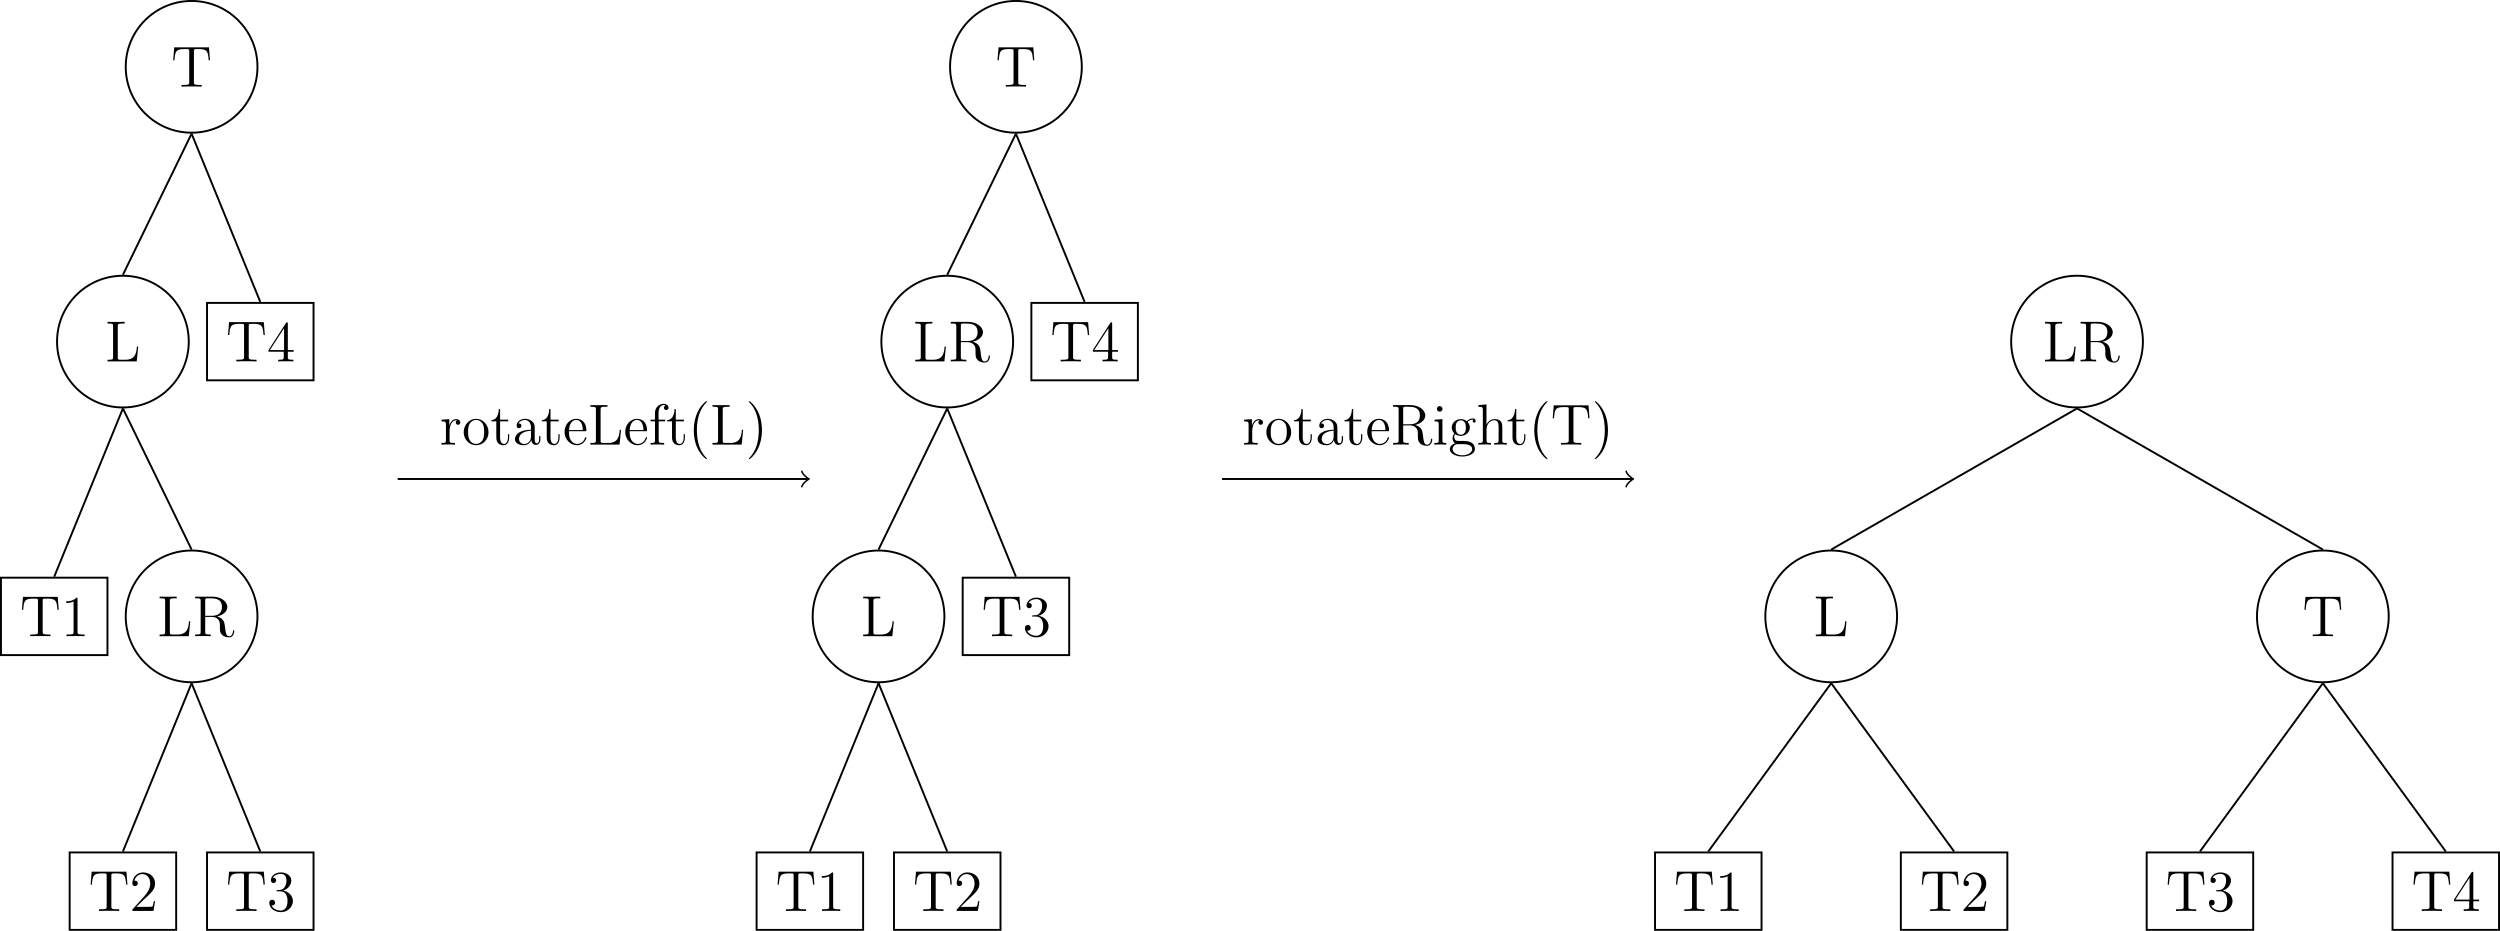 <?xml version="1.0" encoding="UTF-8"?>
<svg xmlns="http://www.w3.org/2000/svg" xmlns:xlink="http://www.w3.org/1999/xlink" width="515.811pt" height="192.053pt" viewBox="0 0 515.811 192.053" version="1.1">
<defs>
<g>
<symbol overflow="visible" id="glyph0-0">
<path style="stroke:none;" d=""/>
</symbol>
<symbol overflow="visible" id="glyph0-1">
<path style="stroke:none;" d="M 7.812 -8.109 L 0.641 -8.109 L 0.422 -5.438 L 0.688 -5.438 C 0.844 -7.328 0.953 -7.75 2.844 -7.75 C 3.062 -7.75 3.391 -7.75 3.484 -7.734 C 3.734 -7.703 3.734 -7.547 3.734 -7.281 L 3.734 -0.922 C 3.734 -0.516 3.734 -0.344 2.562 -0.344 L 2.141 -0.344 L 2.141 0 C 2.516 -0.031 3.75 -0.031 4.219 -0.031 C 4.688 -0.031 5.922 -0.031 6.312 0 L 6.312 -0.344 L 5.875 -0.344 C 4.703 -0.344 4.703 -0.516 4.703 -0.922 L 4.703 -7.281 C 4.703 -7.578 4.734 -7.688 4.922 -7.734 C 5.016 -7.75 5.359 -7.75 5.594 -7.75 C 7.484 -7.75 7.594 -7.328 7.75 -5.438 L 8.016 -5.438 Z M 7.812 -8.109 "/>
</symbol>
<symbol overflow="visible" id="glyph0-2">
<path style="stroke:none;" d="M 6.812 -3.062 L 6.547 -3.062 C 6.438 -1.859 6.281 -0.344 4.188 -0.344 L 3.141 -0.344 C 2.625 -0.344 2.594 -0.438 2.594 -0.828 L 2.594 -7.25 C 2.594 -7.672 2.625 -7.812 3.656 -7.812 L 4.016 -7.812 L 4.016 -8.156 C 3.672 -8.141 2.625 -8.141 2.203 -8.141 C 1.844 -8.141 0.781 -8.141 0.484 -8.156 L 0.484 -7.812 L 0.734 -7.812 C 1.594 -7.812 1.625 -7.703 1.625 -7.25 L 1.625 -0.906 C 1.625 -0.469 1.594 -0.344 0.734 -0.344 L 0.484 -0.344 L 0.484 0 L 6.5 0 Z M 6.812 -3.062 "/>
</symbol>
<symbol overflow="visible" id="glyph0-3">
<path style="stroke:none;" d="M 3.438 -7.656 C 3.438 -7.938 3.438 -7.953 3.203 -7.953 C 2.922 -7.625 2.312 -7.188 1.094 -7.188 L 1.094 -6.844 C 1.359 -6.844 1.953 -6.844 2.625 -7.141 L 2.625 -0.922 C 2.625 -0.484 2.578 -0.344 1.531 -0.344 L 1.156 -0.344 L 1.156 0 C 1.484 -0.031 2.641 -0.031 3.031 -0.031 C 3.438 -0.031 4.578 -0.031 4.906 0 L 4.906 -0.344 L 4.531 -0.344 C 3.484 -0.344 3.438 -0.484 3.438 -0.922 Z M 3.438 -7.656 "/>
</symbol>
<symbol overflow="visible" id="glyph0-4">
<path style="stroke:none;" d="M 5.047 -4.062 C 6.234 -4.344 7.141 -5.094 7.141 -6.016 C 7.141 -7.172 5.797 -8.156 4.078 -8.156 L 0.5 -8.156 L 0.5 -7.812 L 0.734 -7.812 C 1.609 -7.812 1.641 -7.703 1.641 -7.25 L 1.641 -0.906 C 1.641 -0.469 1.609 -0.344 0.734 -0.344 L 0.5 -0.344 L 0.5 0 C 0.781 -0.031 1.75 -0.031 2.109 -0.031 C 2.453 -0.031 3.438 -0.031 3.719 0 L 3.719 -0.344 L 3.484 -0.344 C 2.625 -0.344 2.578 -0.469 2.578 -0.906 L 2.578 -3.969 L 3.969 -3.969 C 4.438 -3.969 4.875 -3.844 5.203 -3.5 C 5.609 -3.047 5.609 -2.797 5.609 -1.969 C 5.609 -1.031 5.609 -0.719 6.125 -0.203 C 6.312 -0.031 6.812 0.25 7.484 0.25 C 8.422 0.25 8.578 -0.781 8.578 -1.047 C 8.578 -1.109 8.578 -1.219 8.438 -1.219 C 8.312 -1.219 8.312 -1.141 8.312 -1.031 C 8.25 -0.312 7.906 0.016 7.516 0.016 C 6.969 0.016 6.844 -0.547 6.75 -1.188 C 6.734 -1.266 6.672 -1.781 6.641 -2.078 C 6.547 -2.672 6.5 -3.062 6.141 -3.438 C 6.016 -3.562 5.703 -3.891 5.047 -4.062 Z M 3.922 -4.203 L 2.578 -4.203 L 2.578 -7.344 C 2.578 -7.609 2.578 -7.75 2.828 -7.812 C 2.938 -7.812 3.297 -7.812 3.531 -7.812 C 4.5 -7.812 6.031 -7.812 6.031 -6.016 C 6.031 -4.969 5.469 -4.203 3.922 -4.203 Z M 3.922 -4.203 "/>
</symbol>
<symbol overflow="visible" id="glyph0-5">
<path style="stroke:none;" d="M 5.266 -2.016 L 5 -2.016 C 4.953 -1.812 4.859 -1.141 4.75 -0.953 C 4.656 -0.844 3.984 -0.844 3.625 -0.844 L 1.406 -0.844 C 1.734 -1.125 2.469 -1.891 2.766 -2.172 C 4.594 -3.844 5.266 -4.469 5.266 -5.656 C 5.266 -7.031 4.172 -7.953 2.781 -7.953 C 1.406 -7.953 0.578 -6.766 0.578 -5.734 C 0.578 -5.125 1.109 -5.125 1.141 -5.125 C 1.406 -5.125 1.703 -5.312 1.703 -5.688 C 1.703 -6.031 1.484 -6.25 1.141 -6.25 C 1.047 -6.25 1.016 -6.25 0.984 -6.234 C 1.203 -7.047 1.859 -7.609 2.625 -7.609 C 3.641 -7.609 4.266 -6.75 4.266 -5.656 C 4.266 -4.641 3.688 -3.75 3 -2.984 L 0.578 -0.281 L 0.578 0 L 4.953 0 Z M 5.266 -2.016 "/>
</symbol>
<symbol overflow="visible" id="glyph0-6">
<path style="stroke:none;" d="M 2.203 -4.297 C 2 -4.281 1.953 -4.266 1.953 -4.156 C 1.953 -4.047 2.016 -4.047 2.219 -4.047 L 2.766 -4.047 C 3.797 -4.047 4.25 -3.203 4.25 -2.062 C 4.25 -0.484 3.438 -0.078 2.844 -0.078 C 2.266 -0.078 1.297 -0.344 0.938 -1.141 C 1.328 -1.078 1.672 -1.297 1.672 -1.719 C 1.672 -2.062 1.422 -2.312 1.094 -2.312 C 0.797 -2.312 0.484 -2.141 0.484 -1.688 C 0.484 -0.625 1.547 0.25 2.875 0.25 C 4.297 0.25 5.359 -0.844 5.359 -2.047 C 5.359 -3.141 4.469 -4 3.328 -4.203 C 4.359 -4.5 5.031 -5.375 5.031 -6.312 C 5.031 -7.25 4.047 -7.953 2.891 -7.953 C 1.703 -7.953 0.812 -7.219 0.812 -6.344 C 0.812 -5.875 1.188 -5.766 1.359 -5.766 C 1.609 -5.766 1.906 -5.953 1.906 -6.312 C 1.906 -6.688 1.609 -6.859 1.344 -6.859 C 1.281 -6.859 1.25 -6.859 1.219 -6.844 C 1.672 -7.656 2.797 -7.656 2.859 -7.656 C 3.25 -7.656 4.031 -7.484 4.031 -6.312 C 4.031 -6.078 4 -5.422 3.641 -4.906 C 3.281 -4.375 2.875 -4.344 2.562 -4.328 Z M 2.203 -4.297 "/>
</symbol>
<symbol overflow="visible" id="glyph0-7">
<path style="stroke:none;" d="M 4.312 -7.781 C 4.312 -8.016 4.312 -8.062 4.141 -8.062 C 4.047 -8.062 4.016 -8.062 3.922 -7.922 L 0.328 -2.344 L 0.328 -2 L 3.469 -2 L 3.469 -0.906 C 3.469 -0.469 3.438 -0.344 2.562 -0.344 L 2.328 -0.344 L 2.328 0 C 2.609 -0.031 3.547 -0.031 3.891 -0.031 C 4.219 -0.031 5.172 -0.031 5.453 0 L 5.453 -0.344 L 5.219 -0.344 C 4.344 -0.344 4.312 -0.469 4.312 -0.906 L 4.312 -2 L 5.516 -2 L 5.516 -2.344 L 4.312 -2.344 Z M 3.531 -6.844 L 3.531 -2.344 L 0.625 -2.344 Z M 3.531 -6.844 "/>
</symbol>
<symbol overflow="visible" id="glyph0-8">
<path style="stroke:none;" d="M 2 -2.781 C 2 -3.938 2.469 -5.031 3.391 -5.031 C 3.484 -5.031 3.516 -5.031 3.562 -5.016 C 3.469 -4.969 3.281 -4.906 3.281 -4.578 C 3.281 -4.234 3.547 -4.094 3.734 -4.094 C 3.984 -4.094 4.219 -4.25 4.219 -4.578 C 4.219 -4.938 3.891 -5.266 3.375 -5.266 C 2.359 -5.266 2.016 -4.172 1.953 -3.938 L 1.938 -3.938 L 1.938 -5.266 L 0.328 -5.141 L 0.328 -4.797 C 1.141 -4.797 1.25 -4.703 1.25 -4.125 L 1.25 -0.891 C 1.25 -0.344 1.109 -0.344 0.328 -0.344 L 0.328 0 C 0.672 -0.031 1.328 -0.031 1.688 -0.031 C 2.016 -0.031 2.859 -0.031 3.125 0 L 3.125 -0.344 L 2.891 -0.344 C 2.016 -0.344 2 -0.484 2 -0.906 Z M 2 -2.781 "/>
</symbol>
<symbol overflow="visible" id="glyph0-9">
<path style="stroke:none;" d="M 5.484 -2.562 C 5.484 -4.094 4.312 -5.328 2.922 -5.328 C 1.5 -5.328 0.359 -4.062 0.359 -2.562 C 0.359 -1.031 1.547 0.125 2.922 0.125 C 4.328 0.125 5.484 -1.047 5.484 -2.562 Z M 2.922 -0.141 C 2.484 -0.141 1.953 -0.328 1.609 -0.922 C 1.281 -1.453 1.266 -2.156 1.266 -2.672 C 1.266 -3.125 1.266 -3.844 1.641 -4.391 C 1.969 -4.906 2.5 -5.094 2.922 -5.094 C 3.375 -5.094 3.891 -4.875 4.203 -4.406 C 4.578 -3.859 4.578 -3.109 4.578 -2.672 C 4.578 -2.25 4.578 -1.5 4.266 -0.938 C 3.938 -0.375 3.375 -0.141 2.922 -0.141 Z M 2.922 -0.141 "/>
</symbol>
<symbol overflow="visible" id="glyph0-10">
<path style="stroke:none;" d="M 2.016 -4.812 L 3.688 -4.812 L 3.688 -5.156 L 2.016 -5.156 L 2.016 -7.344 L 1.75 -7.344 C 1.734 -6.234 1.297 -5.078 0.219 -5.047 L 0.219 -4.812 L 1.234 -4.812 L 1.234 -1.484 C 1.234 -0.156 2.109 0.125 2.75 0.125 C 3.5 0.125 3.891 -0.625 3.891 -1.484 L 3.891 -2.156 L 3.641 -2.156 L 3.641 -1.5 C 3.641 -0.641 3.281 -0.141 2.828 -0.141 C 2.016 -0.141 2.016 -1.25 2.016 -1.453 Z M 2.016 -4.812 "/>
</symbol>
<symbol overflow="visible" id="glyph0-11">
<path style="stroke:none;" d="M 4.609 -3.188 C 4.609 -3.844 4.609 -4.312 4.094 -4.781 C 3.672 -5.156 3.125 -5.328 2.609 -5.328 C 1.625 -5.328 0.875 -4.688 0.875 -3.906 C 0.875 -3.562 1.094 -3.391 1.375 -3.391 C 1.656 -3.391 1.859 -3.594 1.859 -3.891 C 1.859 -4.375 1.438 -4.375 1.25 -4.375 C 1.531 -4.875 2.109 -5.094 2.578 -5.094 C 3.125 -5.094 3.844 -4.641 3.844 -3.562 L 3.844 -3.078 C 1.438 -3.047 0.531 -2.047 0.531 -1.125 C 0.531 -0.172 1.625 0.125 2.359 0.125 C 3.141 0.125 3.688 -0.359 3.906 -0.938 C 3.953 -0.375 4.328 0.062 4.844 0.062 C 5.094 0.062 5.781 -0.109 5.781 -1.062 L 5.781 -1.734 L 5.516 -1.734 L 5.516 -1.062 C 5.516 -0.375 5.234 -0.281 5.062 -0.281 C 4.609 -0.281 4.609 -0.922 4.609 -1.094 Z M 3.844 -1.688 C 3.844 -0.516 2.969 -0.125 2.453 -0.125 C 1.859 -0.125 1.375 -0.547 1.375 -1.125 C 1.375 -2.703 3.406 -2.844 3.844 -2.875 Z M 3.844 -1.688 "/>
</symbol>
<symbol overflow="visible" id="glyph0-12">
<path style="stroke:none;" d="M 4.578 -2.766 C 4.844 -2.766 4.859 -2.766 4.859 -3 C 4.859 -4.203 4.219 -5.328 2.766 -5.328 C 1.406 -5.328 0.359 -4.094 0.359 -2.625 C 0.359 -1.047 1.578 0.125 2.906 0.125 C 4.328 0.125 4.859 -1.172 4.859 -1.422 C 4.859 -1.5 4.812 -1.547 4.734 -1.547 C 4.641 -1.547 4.609 -1.484 4.594 -1.422 C 4.281 -0.422 3.484 -0.141 2.969 -0.141 C 2.469 -0.141 1.266 -0.484 1.266 -2.547 L 1.266 -2.766 Z M 1.281 -3 C 1.375 -4.875 2.422 -5.094 2.766 -5.094 C 4.047 -5.094 4.109 -3.406 4.125 -3 Z M 1.281 -3 "/>
</symbol>
<symbol overflow="visible" id="glyph0-13">
<path style="stroke:none;" d="M 2.062 -4.812 L 3.406 -4.812 L 3.406 -5.156 L 2.031 -5.156 L 2.031 -6.547 C 2.031 -7.625 2.578 -8.172 3.078 -8.172 C 3.172 -8.172 3.344 -8.156 3.484 -8.078 C 3.438 -8.062 3.141 -7.953 3.141 -7.609 C 3.141 -7.344 3.328 -7.141 3.609 -7.141 C 3.891 -7.141 4.094 -7.344 4.094 -7.625 C 4.094 -8.062 3.656 -8.422 3.078 -8.422 C 2.25 -8.422 1.297 -7.766 1.297 -6.547 L 1.297 -5.156 L 0.375 -5.156 L 0.375 -4.812 L 1.297 -4.812 L 1.297 -0.891 C 1.297 -0.344 1.172 -0.344 0.391 -0.344 L 0.391 0 C 0.734 -0.031 1.391 -0.031 1.75 -0.031 C 2.062 -0.031 2.922 -0.031 3.188 0 L 3.188 -0.344 L 2.953 -0.344 C 2.078 -0.344 2.062 -0.484 2.062 -0.906 Z M 2.062 -4.812 "/>
</symbol>
<symbol overflow="visible" id="glyph0-14">
<path style="stroke:none;" d="M 3.891 2.906 C 3.891 2.875 3.891 2.844 3.688 2.641 C 2.484 1.438 1.812 -0.531 1.812 -2.969 C 1.812 -5.297 2.375 -7.297 3.766 -8.703 C 3.891 -8.812 3.891 -8.828 3.891 -8.875 C 3.891 -8.938 3.828 -8.969 3.781 -8.969 C 3.625 -8.969 2.641 -8.109 2.062 -6.938 C 1.453 -5.719 1.172 -4.453 1.172 -2.969 C 1.172 -1.906 1.344 -0.484 1.953 0.781 C 2.672 2.219 3.641 3 3.781 3 C 3.828 3 3.891 2.969 3.891 2.906 Z M 3.891 2.906 "/>
</symbol>
<symbol overflow="visible" id="glyph0-15">
<path style="stroke:none;" d="M 3.375 -2.969 C 3.375 -3.891 3.25 -5.359 2.578 -6.75 C 1.875 -8.188 0.891 -8.969 0.766 -8.969 C 0.719 -8.969 0.656 -8.938 0.656 -8.875 C 0.656 -8.828 0.656 -8.812 0.859 -8.609 C 2.062 -7.406 2.719 -5.422 2.719 -2.984 C 2.719 -0.672 2.156 1.328 0.781 2.734 C 0.656 2.844 0.656 2.875 0.656 2.906 C 0.656 2.969 0.719 3 0.766 3 C 0.922 3 1.906 2.141 2.484 0.969 C 3.094 -0.25 3.375 -1.547 3.375 -2.969 Z M 3.375 -2.969 "/>
</symbol>
<symbol overflow="visible" id="glyph0-16">
<path style="stroke:none;" d="M 2.078 -7.359 C 2.078 -7.672 1.828 -7.953 1.5 -7.953 C 1.188 -7.953 0.922 -7.703 0.922 -7.375 C 0.922 -7.016 1.203 -6.797 1.5 -6.797 C 1.859 -6.797 2.078 -7.094 2.078 -7.359 Z M 0.438 -5.141 L 0.438 -4.797 C 1.188 -4.797 1.297 -4.719 1.297 -4.141 L 1.297 -0.891 C 1.297 -0.344 1.172 -0.344 0.391 -0.344 L 0.391 0 C 0.734 -0.031 1.297 -0.031 1.656 -0.031 C 1.781 -0.031 2.469 -0.031 2.875 0 L 2.875 -0.344 C 2.109 -0.344 2.062 -0.406 2.062 -0.875 L 2.062 -5.266 Z M 0.438 -5.141 "/>
</symbol>
<symbol overflow="visible" id="glyph0-17">
<path style="stroke:none;" d="M 1.422 -2.156 C 1.984 -1.797 2.469 -1.797 2.594 -1.797 C 3.672 -1.797 4.469 -2.609 4.469 -3.531 C 4.469 -3.844 4.375 -4.297 4 -4.688 C 4.453 -5.156 5.016 -5.156 5.078 -5.156 C 5.125 -5.156 5.188 -5.156 5.234 -5.141 C 5.109 -5.094 5.062 -4.969 5.062 -4.844 C 5.062 -4.672 5.172 -4.531 5.359 -4.531 C 5.469 -4.531 5.672 -4.594 5.672 -4.859 C 5.672 -5.062 5.516 -5.406 5.094 -5.406 C 4.469 -5.406 4 -5.016 3.844 -4.844 C 3.484 -5.109 3.062 -5.266 2.609 -5.266 C 1.531 -5.266 0.734 -4.453 0.734 -3.531 C 0.734 -2.859 1.141 -2.422 1.266 -2.312 C 1.125 -2.125 0.906 -1.781 0.906 -1.312 C 0.906 -0.625 1.328 -0.328 1.422 -0.266 C 0.875 -0.109 0.328 0.328 0.328 0.938 C 0.328 1.766 1.453 2.453 2.922 2.453 C 4.344 2.453 5.516 1.812 5.516 0.922 C 5.516 0.625 5.438 -0.078 4.719 -0.453 C 4.109 -0.766 3.516 -0.766 2.484 -0.766 C 1.75 -0.766 1.672 -0.766 1.453 -0.984 C 1.344 -1.109 1.234 -1.344 1.234 -1.594 C 1.234 -1.797 1.297 -2 1.422 -2.156 Z M 2.609 -2.047 C 1.547 -2.047 1.547 -3.25 1.547 -3.531 C 1.547 -3.734 1.547 -4.234 1.75 -4.547 C 1.984 -4.906 2.344 -5.016 2.594 -5.016 C 3.641 -5.016 3.641 -3.812 3.641 -3.531 C 3.641 -3.328 3.641 -2.828 3.438 -2.516 C 3.219 -2.156 2.859 -2.047 2.609 -2.047 Z M 2.922 2.203 C 1.781 2.203 0.906 1.609 0.906 0.938 C 0.906 0.844 0.938 0.375 1.391 0.062 C 1.656 -0.109 1.75 -0.109 2.594 -0.109 C 3.578 -0.109 4.938 -0.109 4.938 0.938 C 4.938 1.641 4.031 2.203 2.922 2.203 Z M 2.922 2.203 "/>
</symbol>
<symbol overflow="visible" id="glyph0-18">
<path style="stroke:none;" d="M 5.312 -2.906 C 5.312 -4.016 5.312 -4.344 5.047 -4.734 C 4.703 -5.203 4.141 -5.266 3.734 -5.266 C 2.703 -5.266 2.219 -4.5 2.062 -4.125 L 2.047 -4.125 L 2.047 -8.297 L 0.375 -8.156 L 0.375 -7.812 C 1.188 -7.812 1.297 -7.734 1.297 -7.141 L 1.297 -0.891 C 1.297 -0.344 1.156 -0.344 0.375 -0.344 L 0.375 0 C 0.688 -0.031 1.344 -0.031 1.672 -0.031 C 2.016 -0.031 2.672 -0.031 2.969 0 L 2.969 -0.344 C 2.219 -0.344 2.062 -0.344 2.062 -0.891 L 2.062 -3.109 C 2.062 -4.359 2.891 -5.031 3.641 -5.031 C 4.375 -5.031 4.547 -4.422 4.547 -3.688 L 4.547 -0.891 C 4.547 -0.344 4.406 -0.344 3.641 -0.344 L 3.641 0 C 3.938 -0.031 4.594 -0.031 4.922 -0.031 C 5.266 -0.031 5.922 -0.031 6.234 0 L 6.234 -0.344 C 5.625 -0.344 5.328 -0.344 5.312 -0.703 Z M 5.312 -2.906 "/>
</symbol>
</g>
<clipPath id="clip1">
  <path d="M 14 175 L 37 175 L 37 192.055 L 14 192.055 Z M 14 175 "/>
</clipPath>
<clipPath id="clip2">
  <path d="M 42 175 L 65 175 L 65 192.055 L 42 192.055 Z M 42 175 "/>
</clipPath>
<clipPath id="clip3">
  <path d="M 155 175 L 179 175 L 179 192.055 L 155 192.055 Z M 155 175 "/>
</clipPath>
<clipPath id="clip4">
  <path d="M 184 175 L 207 175 L 207 192.055 L 184 192.055 Z M 184 175 "/>
</clipPath>
<clipPath id="clip5">
  <path d="M 493 175 L 515.812 175 L 515.812 192.055 L 493 192.055 Z M 493 175 "/>
</clipPath>
<clipPath id="clip6">
  <path d="M 442 175 L 466 175 L 466 192.055 L 442 192.055 Z M 442 175 "/>
</clipPath>
<clipPath id="clip7">
  <path d="M 391 175 L 415 175 L 415 192.055 L 391 192.055 Z M 391 175 "/>
</clipPath>
<clipPath id="clip8">
  <path d="M 341 175 L 364 175 L 364 192.055 L 341 192.055 Z M 341 175 "/>
</clipPath>
</defs>
<g id="surface1">
<path style="fill:none;stroke-width:0.399;stroke-linecap:butt;stroke-linejoin:miter;stroke:rgb(0%,0%,0%);stroke-opacity:1;stroke-miterlimit:10;" d="M -156.491 -0 C -156.491 7.504 -162.577 13.59 -170.081 13.59 C -177.585 13.59 -183.671 7.504 -183.671 -0 C -183.671 -7.504 -177.585 -13.59 -170.081 -13.59 C -162.577 -13.59 -156.491 -7.504 -156.491 -0 Z M -156.491 -0 " transform="matrix(1,0,0,-1,209.612,13.789)"/>
<g style="fill:rgb(0%,0%,0%);fill-opacity:1;">
  <use xlink:href="#glyph0-1" x="35.307" y="17.873"/>
</g>
<path style="fill:none;stroke-width:0.399;stroke-linecap:butt;stroke-linejoin:miter;stroke:rgb(0%,0%,0%);stroke-opacity:1;stroke-miterlimit:10;" d="M -170.667 -56.695 C -170.667 -49.188 -176.749 -43.106 -184.253 -43.106 C -191.76 -43.106 -197.842 -49.188 -197.842 -56.695 C -197.842 -64.199 -191.76 -70.281 -184.253 -70.281 C -176.749 -70.281 -170.667 -64.199 -170.667 -56.695 Z M -170.667 -56.695 " transform="matrix(1,0,0,-1,209.612,13.789)"/>
<g style="fill:rgb(0%,0%,0%);fill-opacity:1;">
  <use xlink:href="#glyph0-2" x="21.704" y="74.566"/>
</g>
<path style="fill:none;stroke-width:0.399;stroke-linecap:butt;stroke-linejoin:miter;stroke:rgb(0%,0%,0%);stroke-opacity:1;stroke-miterlimit:10;" d="M -170.081 -13.789 L -184.253 -42.906 " transform="matrix(1,0,0,-1,209.612,13.789)"/>
<path style="fill:none;stroke-width:0.399;stroke-linecap:butt;stroke-linejoin:miter;stroke:rgb(0%,0%,0%);stroke-opacity:1;stroke-miterlimit:10;" d="M -209.417 -121.375 L -187.44 -121.375 L -187.44 -105.402 L -209.417 -105.402 Z M -209.417 -121.375 " transform="matrix(1,0,0,-1,209.612,13.789)"/>
<g style="fill:rgb(0%,0%,0%);fill-opacity:1;">
  <use xlink:href="#glyph0-1" x="4.101" y="131.259"/>
  <use xlink:href="#glyph0-3" x="12.556" y="131.259"/>
</g>
<path style="fill:none;stroke-width:0.399;stroke-linecap:butt;stroke-linejoin:miter;stroke:rgb(0%,0%,0%);stroke-opacity:1;stroke-miterlimit:10;" d="M -184.253 -70.481 L -198.428 -105.203 " transform="matrix(1,0,0,-1,209.612,13.789)"/>
<path style="fill:none;stroke-width:0.399;stroke-linecap:butt;stroke-linejoin:miter;stroke:rgb(0%,0%,0%);stroke-opacity:1;stroke-miterlimit:10;" d="M -156.491 -113.387 C -156.491 -105.883 -162.577 -99.797 -170.081 -99.797 C -177.585 -99.797 -183.671 -105.883 -183.671 -113.387 C -183.671 -120.891 -177.585 -126.977 -170.081 -126.977 C -162.577 -126.977 -156.491 -120.891 -156.491 -113.387 Z M -156.491 -113.387 " transform="matrix(1,0,0,-1,209.612,13.789)"/>
<g style="fill:rgb(0%,0%,0%);fill-opacity:1;">
  <use xlink:href="#glyph0-2" x="32.447" y="131.259"/>
  <use xlink:href="#glyph0-4" x="39.761" y="131.259"/>
</g>
<path style="fill:none;stroke-width:0.399;stroke-linecap:butt;stroke-linejoin:miter;stroke:rgb(0%,0%,0%);stroke-opacity:1;stroke-miterlimit:10;" d="M -184.253 -70.481 L -170.081 -99.598 " transform="matrix(1,0,0,-1,209.612,13.789)"/>
<g clip-path="url(#clip1)" clip-rule="nonzero">
<path style="fill:none;stroke-width:0.399;stroke-linecap:butt;stroke-linejoin:miter;stroke:rgb(0%,0%,0%);stroke-opacity:1;stroke-miterlimit:10;" d="M -195.241 -178.066 L -173.264 -178.066 L -173.264 -162.094 L -195.241 -162.094 Z M -195.241 -178.066 " transform="matrix(1,0,0,-1,209.612,13.789)"/>
</g>
<g style="fill:rgb(0%,0%,0%);fill-opacity:1;">
  <use xlink:href="#glyph0-1" x="18.274" y="187.952"/>
  <use xlink:href="#glyph0-5" x="26.729" y="187.952"/>
</g>
<path style="fill:none;stroke-width:0.399;stroke-linecap:butt;stroke-linejoin:miter;stroke:rgb(0%,0%,0%);stroke-opacity:1;stroke-miterlimit:10;" d="M -170.081 -127.176 L -184.253 -161.895 " transform="matrix(1,0,0,-1,209.612,13.789)"/>
<g clip-path="url(#clip2)" clip-rule="nonzero">
<path style="fill:none;stroke-width:0.399;stroke-linecap:butt;stroke-linejoin:miter;stroke:rgb(0%,0%,0%);stroke-opacity:1;stroke-miterlimit:10;" d="M -166.897 -178.066 L -144.921 -178.066 L -144.921 -162.094 L -166.897 -162.094 Z M -166.897 -178.066 " transform="matrix(1,0,0,-1,209.612,13.789)"/>
</g>
<g style="fill:rgb(0%,0%,0%);fill-opacity:1;">
  <use xlink:href="#glyph0-1" x="46.62" y="187.952"/>
  <use xlink:href="#glyph0-6" x="55.075" y="187.952"/>
</g>
<path style="fill:none;stroke-width:0.399;stroke-linecap:butt;stroke-linejoin:miter;stroke:rgb(0%,0%,0%);stroke-opacity:1;stroke-miterlimit:10;" d="M -170.081 -127.176 L -155.909 -161.895 " transform="matrix(1,0,0,-1,209.612,13.789)"/>
<path style="fill:none;stroke-width:0.399;stroke-linecap:butt;stroke-linejoin:miter;stroke:rgb(0%,0%,0%);stroke-opacity:1;stroke-miterlimit:10;" d="M -166.897 -64.68 L -144.921 -64.68 L -144.921 -48.707 L -166.897 -48.707 Z M -166.897 -64.68 " transform="matrix(1,0,0,-1,209.612,13.789)"/>
<g style="fill:rgb(0%,0%,0%);fill-opacity:1;">
  <use xlink:href="#glyph0-1" x="46.62" y="74.566"/>
  <use xlink:href="#glyph0-7" x="55.075" y="74.566"/>
</g>
<path style="fill:none;stroke-width:0.399;stroke-linecap:butt;stroke-linejoin:miter;stroke:rgb(0%,0%,0%);stroke-opacity:1;stroke-miterlimit:10;" d="M -170.081 -13.789 L -155.909 -48.508 " transform="matrix(1,0,0,-1,209.612,13.789)"/>
<path style="fill:none;stroke-width:0.399;stroke-linecap:butt;stroke-linejoin:miter;stroke:rgb(0%,0%,0%);stroke-opacity:1;stroke-miterlimit:10;" d="M 13.591 -0 C 13.591 7.504 7.505 13.59 0.001 13.59 C -7.507 13.59 -13.589 7.504 -13.589 -0 C -13.589 -7.504 -7.507 -13.59 0.001 -13.59 C 7.505 -13.59 13.591 -7.504 13.591 -0 Z M 13.591 -0 " transform="matrix(1,0,0,-1,209.612,13.789)"/>
<g style="fill:rgb(0%,0%,0%);fill-opacity:1;">
  <use xlink:href="#glyph0-1" x="205.385" y="17.873"/>
</g>
<path style="fill:none;stroke-width:0.399;stroke-linecap:butt;stroke-linejoin:miter;stroke:rgb(0%,0%,0%);stroke-opacity:1;stroke-miterlimit:10;" d="M -0.585 -56.695 C -0.585 -49.188 -6.667 -43.106 -14.175 -43.106 C -21.678 -43.106 -27.764 -49.188 -27.764 -56.695 C -27.764 -64.199 -21.678 -70.281 -14.175 -70.281 C -6.667 -70.281 -0.585 -64.199 -0.585 -56.695 Z M -0.585 -56.695 " transform="matrix(1,0,0,-1,209.612,13.789)"/>
<g style="fill:rgb(0%,0%,0%);fill-opacity:1;">
  <use xlink:href="#glyph0-2" x="188.353" y="74.566"/>
  <use xlink:href="#glyph0-4" x="195.667" y="74.566"/>
</g>
<path style="fill:none;stroke-width:0.399;stroke-linecap:butt;stroke-linejoin:miter;stroke:rgb(0%,0%,0%);stroke-opacity:1;stroke-miterlimit:10;" d="M 0.001 -13.789 L -14.175 -42.906 " transform="matrix(1,0,0,-1,209.612,13.789)"/>
<path style="fill:none;stroke-width:0.399;stroke-linecap:butt;stroke-linejoin:miter;stroke:rgb(0%,0%,0%);stroke-opacity:1;stroke-miterlimit:10;" d="M -14.757 -113.387 C -14.757 -105.883 -20.842 -99.797 -28.346 -99.797 C -35.85 -99.797 -41.936 -105.883 -41.936 -113.387 C -41.936 -120.891 -35.85 -126.977 -28.346 -126.977 C -20.842 -126.977 -14.757 -120.891 -14.757 -113.387 Z M -14.757 -113.387 " transform="matrix(1,0,0,-1,209.612,13.789)"/>
<g style="fill:rgb(0%,0%,0%);fill-opacity:1;">
  <use xlink:href="#glyph0-2" x="177.609" y="131.259"/>
</g>
<path style="fill:none;stroke-width:0.399;stroke-linecap:butt;stroke-linejoin:miter;stroke:rgb(0%,0%,0%);stroke-opacity:1;stroke-miterlimit:10;" d="M -14.175 -70.481 L -28.346 -99.598 " transform="matrix(1,0,0,-1,209.612,13.789)"/>
<g clip-path="url(#clip3)" clip-rule="nonzero">
<path style="fill:none;stroke-width:0.399;stroke-linecap:butt;stroke-linejoin:miter;stroke:rgb(0%,0%,0%);stroke-opacity:1;stroke-miterlimit:10;" d="M -53.507 -178.066 L -31.53 -178.066 L -31.53 -162.094 L -53.507 -162.094 Z M -53.507 -178.066 " transform="matrix(1,0,0,-1,209.612,13.789)"/>
</g>
<g style="fill:rgb(0%,0%,0%);fill-opacity:1;">
  <use xlink:href="#glyph0-1" x="160.006" y="187.952"/>
  <use xlink:href="#glyph0-3" x="168.461" y="187.952"/>
</g>
<path style="fill:none;stroke-width:0.399;stroke-linecap:butt;stroke-linejoin:miter;stroke:rgb(0%,0%,0%);stroke-opacity:1;stroke-miterlimit:10;" d="M -28.346 -127.176 L -42.518 -161.895 " transform="matrix(1,0,0,-1,209.612,13.789)"/>
<g clip-path="url(#clip4)" clip-rule="nonzero">
<path style="fill:none;stroke-width:0.399;stroke-linecap:butt;stroke-linejoin:miter;stroke:rgb(0%,0%,0%);stroke-opacity:1;stroke-miterlimit:10;" d="M -25.163 -178.066 L -3.186 -178.066 L -3.186 -162.094 L -25.163 -162.094 Z M -25.163 -178.066 " transform="matrix(1,0,0,-1,209.612,13.789)"/>
</g>
<g style="fill:rgb(0%,0%,0%);fill-opacity:1;">
  <use xlink:href="#glyph0-1" x="188.353" y="187.952"/>
  <use xlink:href="#glyph0-5" x="196.808" y="187.952"/>
</g>
<path style="fill:none;stroke-width:0.399;stroke-linecap:butt;stroke-linejoin:miter;stroke:rgb(0%,0%,0%);stroke-opacity:1;stroke-miterlimit:10;" d="M -28.346 -127.176 L -14.175 -161.895 " transform="matrix(1,0,0,-1,209.612,13.789)"/>
<path style="fill:none;stroke-width:0.399;stroke-linecap:butt;stroke-linejoin:miter;stroke:rgb(0%,0%,0%);stroke-opacity:1;stroke-miterlimit:10;" d="M -10.987 -121.375 L 10.99 -121.375 L 10.99 -105.402 L -10.987 -105.402 Z M -10.987 -121.375 " transform="matrix(1,0,0,-1,209.612,13.789)"/>
<g style="fill:rgb(0%,0%,0%);fill-opacity:1;">
  <use xlink:href="#glyph0-1" x="202.526" y="131.259"/>
  <use xlink:href="#glyph0-6" x="210.981" y="131.259"/>
</g>
<path style="fill:none;stroke-width:0.399;stroke-linecap:butt;stroke-linejoin:miter;stroke:rgb(0%,0%,0%);stroke-opacity:1;stroke-miterlimit:10;" d="M -14.175 -70.481 L 0.001 -105.203 " transform="matrix(1,0,0,-1,209.612,13.789)"/>
<path style="fill:none;stroke-width:0.399;stroke-linecap:butt;stroke-linejoin:miter;stroke:rgb(0%,0%,0%);stroke-opacity:1;stroke-miterlimit:10;" d="M 3.185 -64.68 L 25.161 -64.68 L 25.161 -48.707 L 3.185 -48.707 Z M 3.185 -64.68 " transform="matrix(1,0,0,-1,209.612,13.789)"/>
<g style="fill:rgb(0%,0%,0%);fill-opacity:1;">
  <use xlink:href="#glyph0-1" x="216.699" y="74.566"/>
  <use xlink:href="#glyph0-7" x="225.154" y="74.566"/>
</g>
<path style="fill:none;stroke-width:0.399;stroke-linecap:butt;stroke-linejoin:miter;stroke:rgb(0%,0%,0%);stroke-opacity:1;stroke-miterlimit:10;" d="M 0.001 -13.789 L 14.173 -48.508 " transform="matrix(1,0,0,-1,209.612,13.789)"/>
<path style="fill:none;stroke-width:0.399;stroke-linecap:butt;stroke-linejoin:miter;stroke:rgb(0%,0%,0%);stroke-opacity:1;stroke-miterlimit:10;" d="M -127.561 -85.039 L -42.979 -85.039 " transform="matrix(1,0,0,-1,209.612,13.789)"/>
<path style="fill:none;stroke-width:0.319;stroke-linecap:round;stroke-linejoin:round;stroke:rgb(0%,0%,0%);stroke-opacity:1;stroke-miterlimit:10;" d="M -1.196 1.595 C -1.094 0.997 -0.001 0.099 0.3 0.001 C -0.001 -0.1 -1.094 -0.995 -1.196 -1.592 " transform="matrix(1,0,0,-1,166.634,98.829)"/>
<g style="fill:rgb(0%,0%,0%);fill-opacity:1;">
  <use xlink:href="#glyph0-8" x="90.758" y="91.738"/>
  <use xlink:href="#glyph0-9" x="95.311" y="91.738"/>
  <use xlink:href="#glyph0-10" x="101.164" y="91.738"/>
  <use xlink:href="#glyph0-11" x="105.716" y="91.738"/>
  <use xlink:href="#glyph0-10" x="111.57" y="91.738"/>
  <use xlink:href="#glyph0-12" x="116.122" y="91.738"/>
  <use xlink:href="#glyph0-2" x="121.325" y="91.738"/>
  <use xlink:href="#glyph0-12" x="128.639" y="91.738"/>
  <use xlink:href="#glyph0-13" x="133.842" y="91.738"/>
  <use xlink:href="#glyph0-10" x="137.419" y="91.738"/>
  <use xlink:href="#glyph0-14" x="141.972" y="91.738"/>
  <use xlink:href="#glyph0-2" x="146.524" y="91.738"/>
  <use xlink:href="#glyph0-15" x="153.838" y="91.738"/>
</g>
<path style="fill:none;stroke-width:0.399;stroke-linecap:butt;stroke-linejoin:miter;stroke:rgb(0%,0%,0%);stroke-opacity:1;stroke-miterlimit:10;" d="M 42.521 -85.039 L 127.103 -85.039 " transform="matrix(1,0,0,-1,209.612,13.789)"/>
<path style="fill:none;stroke-width:0.319;stroke-linecap:round;stroke-linejoin:round;stroke:rgb(0%,0%,0%);stroke-opacity:1;stroke-miterlimit:10;" d="M -1.195 1.595 C -1.097 0.997 0 0.099 0.297 0.001 C 0 -0.1 -1.097 -0.995 -1.195 -1.592 " transform="matrix(1,0,0,-1,336.714,98.829)"/>
<g style="fill:rgb(0%,0%,0%);fill-opacity:1;">
  <use xlink:href="#glyph0-8" x="256.364" y="91.738"/>
  <use xlink:href="#glyph0-9" x="260.917" y="91.738"/>
  <use xlink:href="#glyph0-10" x="266.77" y="91.738"/>
  <use xlink:href="#glyph0-11" x="271.322" y="91.738"/>
  <use xlink:href="#glyph0-10" x="277.176" y="91.738"/>
  <use xlink:href="#glyph0-12" x="281.728" y="91.738"/>
  <use xlink:href="#glyph0-4" x="286.931" y="91.738"/>
  <use xlink:href="#glyph0-16" x="295.546" y="91.738"/>
  <use xlink:href="#glyph0-17" x="298.798" y="91.738"/>
  <use xlink:href="#glyph0-18" x="304.651" y="91.738"/>
</g>
<g style="fill:rgb(0%,0%,0%);fill-opacity:1;">
  <use xlink:href="#glyph0-10" x="310.832" y="91.738"/>
  <use xlink:href="#glyph0-14" x="315.384" y="91.738"/>
  <use xlink:href="#glyph0-1" x="319.937" y="91.738"/>
  <use xlink:href="#glyph0-15" x="328.392" y="91.738"/>
</g>
<path style="fill:none;stroke-width:0.399;stroke-linecap:butt;stroke-linejoin:miter;stroke:rgb(0%,0%,0%);stroke-opacity:1;stroke-miterlimit:10;" d="M 13.591 4.086 C 13.591 11.589 7.505 17.675 0.001 17.675 C -7.507 17.675 -13.589 11.589 -13.589 4.086 C -13.589 -3.422 -7.507 -9.504 0.001 -9.504 C 7.505 -9.504 13.591 -3.422 13.591 4.086 Z M 13.591 4.086 " transform="matrix(1,0,0,-1,428.542,74.566)"/>
<g style="fill:rgb(0%,0%,0%);fill-opacity:1;">
  <use xlink:href="#glyph0-2" x="421.455" y="74.566"/>
  <use xlink:href="#glyph0-4" x="428.769" y="74.566"/>
</g>
<path style="fill:none;stroke-width:0.399;stroke-linecap:butt;stroke-linejoin:miter;stroke:rgb(0%,0%,0%);stroke-opacity:1;stroke-miterlimit:10;" d="M 13.589 4.083 C 13.589 11.591 7.507 17.673 -0.001 17.673 C -7.505 17.673 -13.591 11.591 -13.591 4.083 C -13.591 -3.421 -7.505 -9.503 -0.001 -9.503 C 7.507 -9.503 13.589 -3.421 13.589 4.083 Z M 13.589 4.083 " transform="matrix(1,0,0,-1,479.263,131.259)"/>
<g style="fill:rgb(0%,0%,0%);fill-opacity:1;">
  <use xlink:href="#glyph0-1" x="475.036" y="131.259"/>
</g>
<g clip-path="url(#clip5)" clip-rule="nonzero">
<path style="fill:none;stroke-width:0.399;stroke-linecap:butt;stroke-linejoin:miter;stroke:rgb(0%,0%,0%);stroke-opacity:1;stroke-miterlimit:10;" d="M -10.987 -3.903 L 10.989 -3.903 L 10.989 12.069 L -10.987 12.069 Z M -10.987 -3.903 " transform="matrix(1,0,0,-1,504.624,187.952)"/>
</g>
<g style="fill:rgb(0%,0%,0%);fill-opacity:1;">
  <use xlink:href="#glyph0-1" x="497.537" y="187.952"/>
  <use xlink:href="#glyph0-7" x="505.992" y="187.952"/>
</g>
<g clip-path="url(#clip6)" clip-rule="nonzero">
<path style="fill:none;stroke-width:0.399;stroke-linecap:butt;stroke-linejoin:miter;stroke:rgb(0%,0%,0%);stroke-opacity:1;stroke-miterlimit:10;" d="M -10.988 -3.903 L 10.988 -3.903 L 10.988 12.07 L -10.988 12.07 Z M -10.988 -3.903 " transform="matrix(1,0,0,-1,453.902,187.952)"/>
</g>
<g style="fill:rgb(0%,0%,0%);fill-opacity:1;">
  <use xlink:href="#glyph0-1" x="446.816" y="187.952"/>
  <use xlink:href="#glyph0-6" x="455.271" y="187.952"/>
</g>
<path style="fill:none;stroke-width:0.399;stroke-linecap:butt;stroke-linejoin:miter;stroke:rgb(0%,0%,0%);stroke-opacity:1;stroke-miterlimit:10;" d="M -0.001 -9.702 L -25.361 -44.425 " transform="matrix(1,0,0,-1,479.263,131.259)"/>
<path style="fill:none;stroke-width:0.399;stroke-linecap:butt;stroke-linejoin:miter;stroke:rgb(0%,0%,0%);stroke-opacity:1;stroke-miterlimit:10;" d="M -0.001 -9.702 L 25.362 -44.425 " transform="matrix(1,0,0,-1,479.263,131.259)"/>
<path style="fill:none;stroke-width:0.399;stroke-linecap:butt;stroke-linejoin:miter;stroke:rgb(0%,0%,0%);stroke-opacity:1;stroke-miterlimit:10;" d="M 13.59 4.085 C 13.59 11.589 7.504 17.675 -0 17.675 C -7.504 17.675 -13.59 11.589 -13.59 4.085 C -13.59 -3.422 -7.504 -9.504 -0 -9.504 C 7.504 -9.504 13.59 -3.422 13.59 4.085 Z M 13.59 4.085 " transform="matrix(1,0,0,-1,377.82,131.261)"/>
<g style="fill:rgb(0%,0%,0%);fill-opacity:1;">
  <use xlink:href="#glyph0-2" x="374.163" y="131.261"/>
</g>
<g clip-path="url(#clip7)" clip-rule="nonzero">
<path style="fill:none;stroke-width:0.399;stroke-linecap:butt;stroke-linejoin:miter;stroke:rgb(0%,0%,0%);stroke-opacity:1;stroke-miterlimit:10;" d="M -10.989 -3.901 L 10.987 -3.901 L 10.987 12.071 L -10.989 12.071 Z M -10.989 -3.901 " transform="matrix(1,0,0,-1,403.18,187.954)"/>
</g>
<g style="fill:rgb(0%,0%,0%);fill-opacity:1;">
  <use xlink:href="#glyph0-1" x="396.094" y="187.954"/>
  <use xlink:href="#glyph0-5" x="404.549" y="187.954"/>
</g>
<g clip-path="url(#clip8)" clip-rule="nonzero">
<path style="fill:none;stroke-width:0.399;stroke-linecap:butt;stroke-linejoin:miter;stroke:rgb(0%,0%,0%);stroke-opacity:1;stroke-miterlimit:10;" d="M -10.987 -3.901 L 10.989 -3.901 L 10.989 12.072 L -10.987 12.072 Z M -10.987 -3.901 " transform="matrix(1,0,0,-1,352.46,187.955)"/>
</g>
<g style="fill:rgb(0%,0%,0%);fill-opacity:1;">
  <use xlink:href="#glyph0-1" x="345.373" y="187.955"/>
  <use xlink:href="#glyph0-3" x="353.828" y="187.955"/>
</g>
<path style="fill:none;stroke-width:0.399;stroke-linecap:butt;stroke-linejoin:miter;stroke:rgb(0%,0%,0%);stroke-opacity:1;stroke-miterlimit:10;" d="M -0 -9.704 L -25.36 -44.422 " transform="matrix(1,0,0,-1,377.82,131.261)"/>
<path style="fill:none;stroke-width:0.399;stroke-linecap:butt;stroke-linejoin:miter;stroke:rgb(0%,0%,0%);stroke-opacity:1;stroke-miterlimit:10;" d="M -0 -9.704 L 25.359 -44.422 " transform="matrix(1,0,0,-1,377.82,131.261)"/>
<path style="fill:none;stroke-width:0.399;stroke-linecap:butt;stroke-linejoin:miter;stroke:rgb(0%,0%,0%);stroke-opacity:1;stroke-miterlimit:10;" d="M 0.001 -9.704 L -50.722 -38.821 " transform="matrix(1,0,0,-1,428.542,74.566)"/>
<path style="fill:none;stroke-width:0.399;stroke-linecap:butt;stroke-linejoin:miter;stroke:rgb(0%,0%,0%);stroke-opacity:1;stroke-miterlimit:10;" d="M 0.001 -9.704 L 50.724 -38.821 " transform="matrix(1,0,0,-1,428.542,74.566)"/>
</g>
</svg>
